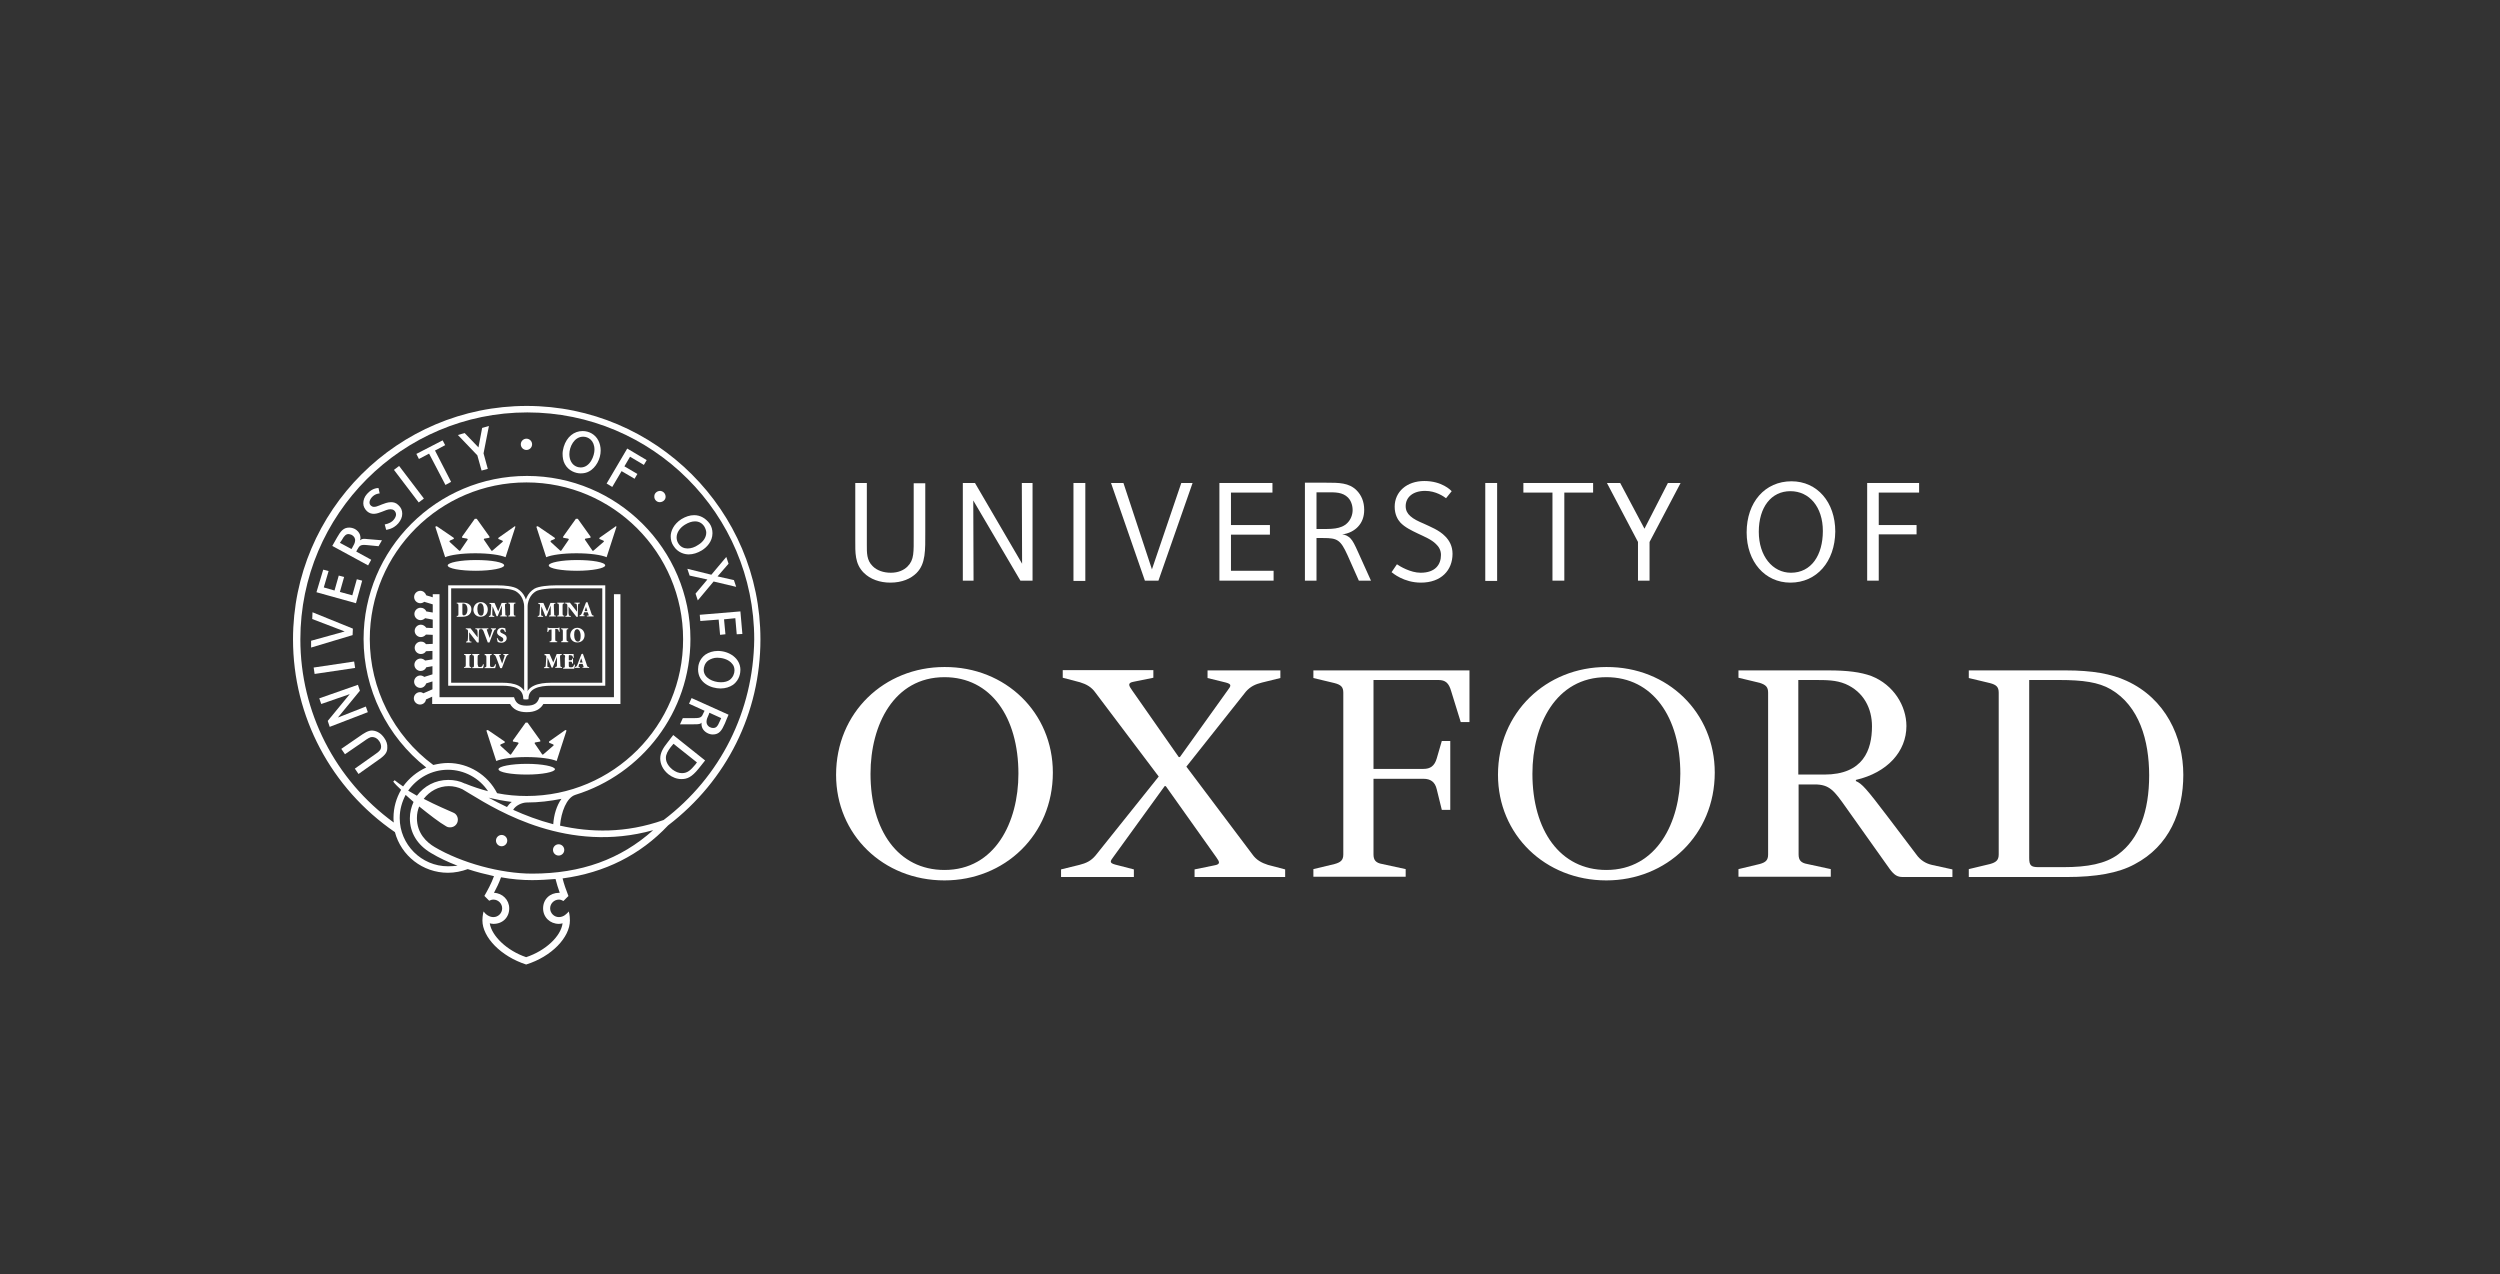 <svg width="155" height="79" viewBox="0 0 155 79" fill="none" xmlns="http://www.w3.org/2000/svg">
<rect x="0" y="0" width="155" height="79" fill="#333333" stroke="none"/>
<g clip-path="url(#clip0_9251_11950)">
<g clip-path="url(#clip1_9251_11950)">
<path d="M32.605 37.785C32.605 37.242 32.43 36.822 32.027 36.578C31.782 36.438 31.292 36.385 30.872 36.385H27.88V42.422H31.135C31.887 42.422 32.482 42.597 32.535 43.263H32.605V37.785Z" stroke="white" stroke-width="0.185" stroke-miterlimit="3.864"/>
<path d="M32.605 37.785C32.605 37.243 32.779 36.823 33.182 36.578C33.427 36.438 34.022 36.385 34.425 36.385H37.434V42.423H34.162C33.41 42.423 32.709 42.598 32.675 43.263H32.605V37.785Z" stroke="white" stroke-width="0.185" stroke-miterlimit="3.864"/>
<path d="M38.065 36.84V43.227H33.445L33.392 43.367C33.305 43.56 33.165 43.752 32.657 43.752C32.15 43.752 32.01 43.56 31.922 43.367L31.87 43.227H27.25V36.84H26.83V37.032L26.427 36.91C26.375 36.752 26.235 36.63 26.06 36.63C25.85 36.63 25.675 36.805 25.675 37.015C25.675 37.225 25.85 37.4 26.06 37.4C26.147 37.4 26.235 37.365 26.305 37.312L26.83 37.47V37.977L26.427 37.907C26.375 37.767 26.235 37.68 26.077 37.68C25.867 37.68 25.692 37.855 25.692 38.065C25.692 38.275 25.867 38.45 26.077 38.45C26.182 38.45 26.287 38.398 26.357 38.328L26.83 38.415V38.94L26.427 38.922C26.357 38.818 26.235 38.73 26.095 38.73C25.885 38.73 25.71 38.905 25.71 39.115C25.71 39.325 25.885 39.5 26.095 39.5C26.217 39.5 26.34 39.43 26.41 39.343L26.83 39.36V39.92L26.41 39.938C26.34 39.833 26.235 39.78 26.095 39.78C25.885 39.78 25.71 39.955 25.71 40.165C25.71 40.375 25.885 40.55 26.095 40.55C26.235 40.55 26.357 40.48 26.41 40.375L26.812 40.358V40.883L26.357 40.953C26.287 40.883 26.182 40.83 26.077 40.83C25.867 40.83 25.692 41.005 25.692 41.215C25.692 41.425 25.867 41.6 26.077 41.6C26.235 41.6 26.375 41.513 26.427 41.373L26.812 41.303V41.81L26.305 41.968C26.235 41.915 26.147 41.88 26.06 41.88C25.85 41.88 25.675 42.055 25.675 42.265C25.675 42.475 25.85 42.65 26.06 42.65C26.235 42.65 26.375 42.528 26.427 42.37L26.812 42.248V42.737L26.252 42.983C26.2 42.947 26.13 42.913 26.042 42.913C25.832 42.913 25.657 43.087 25.657 43.297C25.657 43.508 25.832 43.682 26.042 43.682C26.235 43.682 26.392 43.542 26.41 43.367L26.795 43.193V43.648H31.625C31.817 43.98 32.15 44.155 32.657 44.155C33.165 44.155 33.497 43.98 33.69 43.648H38.467V36.84H38.065Z" fill="white"/>
<path d="M29.508 34.722C28.545 34.722 27.758 34.88 27.758 35.055C27.758 35.248 28.545 35.388 29.508 35.388C30.47 35.388 31.258 35.23 31.258 35.055C31.258 34.862 30.488 34.722 29.508 34.722Z" fill="white"/>
<path d="M31.922 32.623L30.907 33.34L30.89 33.41L31.135 33.515C31.187 33.532 31.187 33.585 31.152 33.602L30.522 34.145H30.47L30.015 33.48C29.98 33.445 29.997 33.392 30.05 33.392L30.347 33.34V33.27L29.56 32.167H29.437L28.65 33.27V33.34L28.947 33.392C29 33.41 29.017 33.445 28.982 33.48L28.527 34.145H28.475L27.88 33.602C27.862 33.585 27.862 33.55 27.897 33.515L28.142 33.41L28.125 33.34L27.075 32.623L26.987 32.657L27.6 34.547C27.915 34.407 28.632 34.303 29.472 34.303C30.312 34.303 31.03 34.407 31.345 34.547L31.957 32.657L31.922 32.623Z" fill="white"/>
<path d="M32.657 47.358C31.695 47.358 30.907 47.515 30.907 47.69C30.907 47.883 31.695 48.023 32.657 48.023C33.62 48.023 34.407 47.865 34.407 47.69C34.39 47.515 33.62 47.358 32.657 47.358Z" fill="white"/>
<path d="M35.055 45.258L34.04 45.975V46.045L34.285 46.15C34.338 46.167 34.338 46.22 34.303 46.237L33.673 46.78H33.62L33.165 46.115C33.13 46.08 33.148 46.028 33.2 46.028L33.498 45.975V45.905L32.71 44.803H32.588L31.8 45.905V45.975L32.098 46.028C32.15 46.045 32.168 46.08 32.133 46.115L31.678 46.78H31.625L31.03 46.237C31.013 46.22 31.013 46.167 31.048 46.15L31.293 46.045V45.975L30.243 45.258L30.155 45.292L30.768 47.182C31.083 47.042 31.8 46.938 32.64 46.938C33.48 46.938 34.198 47.042 34.513 47.182L35.125 45.292L35.055 45.258Z" fill="white"/>
<path d="M35.773 34.722C34.81 34.722 34.023 34.88 34.023 35.055C34.023 35.248 34.81 35.388 35.773 35.388C36.735 35.388 37.523 35.23 37.523 35.055C37.523 34.862 36.735 34.722 35.773 34.722Z" fill="white"/>
<path d="M38.188 32.623L37.173 33.34L37.155 33.41L37.4 33.515C37.453 33.532 37.453 33.585 37.418 33.602L36.788 34.145H36.735L36.28 33.48C36.245 33.445 36.263 33.392 36.315 33.392L36.613 33.34V33.27L35.825 32.167H35.703L34.915 33.27V33.34L35.213 33.392C35.265 33.41 35.283 33.445 35.248 33.48L34.793 34.145H34.74L34.145 33.602C34.128 33.585 34.128 33.55 34.163 33.515L34.408 33.41L34.39 33.34L33.34 32.623L33.253 32.657L33.865 34.547C34.18 34.407 34.898 34.303 35.738 34.303C36.578 34.303 37.295 34.407 37.61 34.547L38.223 32.657L38.188 32.623Z" fill="white"/>
<path d="M28.72 37.365C28.877 37.365 29.017 37.4 29.105 37.487C29.175 37.54 29.227 37.645 29.227 37.767C29.227 38.1 28.982 38.24 28.667 38.24H28.317V38.188C28.422 38.188 28.422 38.17 28.422 38.03V37.575C28.422 37.435 28.405 37.417 28.317 37.417V37.365H28.72ZM28.667 38.013C28.667 38.135 28.702 38.153 28.755 38.153C28.877 38.153 28.982 38.03 28.982 37.785C28.982 37.505 28.842 37.417 28.72 37.417C28.685 37.417 28.667 37.417 28.667 37.435C28.667 37.435 28.667 37.47 28.667 37.505V38.013Z" fill="white"/>
<path d="M30.243 37.785C30.243 38.065 30.051 38.24 29.788 38.24C29.526 38.24 29.351 38.047 29.351 37.803C29.351 37.593 29.491 37.33 29.806 37.33C30.051 37.33 30.243 37.523 30.243 37.785ZM29.596 37.75C29.596 37.995 29.683 38.17 29.823 38.17C29.946 38.17 29.998 38.065 29.998 37.82C29.998 37.557 29.911 37.4 29.788 37.4C29.683 37.4 29.596 37.523 29.596 37.75Z" fill="white"/>
<path d="M31.415 37.365V37.417C31.31 37.435 31.31 37.435 31.31 37.575L31.328 38.013C31.328 38.153 31.328 38.17 31.433 38.17V38.222H31.012V38.17C31.117 38.153 31.117 38.153 31.117 38.013V37.54L30.855 38.205H30.785L30.54 37.593L30.523 37.89C30.523 38.013 30.523 38.065 30.523 38.117C30.523 38.17 30.558 38.188 30.645 38.188V38.24H30.312V38.188C30.383 38.188 30.4 38.17 30.418 38.117C30.418 38.083 30.435 38.013 30.435 37.89L30.453 37.627C30.47 37.453 30.453 37.453 30.348 37.435V37.383H30.663L30.89 37.907L31.1 37.383H31.415V37.365Z" fill="white"/>
<path d="M31.853 38.013C31.853 38.153 31.87 38.17 31.958 38.17V38.222H31.52V38.17C31.608 38.17 31.625 38.153 31.625 38.013V37.575C31.625 37.435 31.608 37.417 31.52 37.417V37.365H31.958V37.417C31.87 37.417 31.853 37.435 31.853 37.575V38.013Z" fill="white"/>
<path d="M29.7 39.833H29.578L29.088 39.203V39.447C29.088 39.587 29.088 39.657 29.105 39.71C29.105 39.763 29.14 39.78 29.228 39.78V39.833H28.895V39.78C28.948 39.78 28.983 39.763 29 39.71C29 39.675 29.018 39.587 29.018 39.447V39.203C29.018 39.097 29.018 39.08 28.983 39.045C28.965 39.01 28.93 39.01 28.878 39.01V38.958H29.175L29.613 39.517V39.343C29.613 39.203 29.613 39.133 29.595 39.08C29.595 39.028 29.56 39.01 29.473 39.01V38.958H29.805V39.01C29.735 39.01 29.7 39.028 29.7 39.08C29.7 39.115 29.683 39.203 29.683 39.343V39.833H29.7Z" fill="white"/>
<path d="M30.242 39.833C30.155 39.587 30.032 39.273 29.98 39.133C29.927 39.028 29.91 39.01 29.84 39.01V38.958H30.277V39.01H30.225C30.172 39.01 30.172 39.028 30.19 39.08C30.207 39.15 30.312 39.413 30.365 39.553C30.4 39.447 30.487 39.185 30.505 39.115C30.54 39.028 30.522 39.028 30.47 39.01H30.435V38.958H30.75V39.01C30.68 39.028 30.662 39.028 30.61 39.15C30.61 39.167 30.435 39.57 30.347 39.833H30.242Z" fill="white"/>
<path d="M30.838 39.553C30.873 39.623 30.943 39.78 31.083 39.78C31.153 39.78 31.205 39.727 31.205 39.64C31.205 39.57 31.153 39.517 31.065 39.483L31.048 39.465C30.943 39.413 30.82 39.343 30.82 39.203C30.82 39.045 30.925 38.922 31.135 38.922C31.17 38.922 31.223 38.922 31.258 38.94C31.293 38.94 31.31 38.958 31.328 38.958C31.328 39.01 31.345 39.08 31.363 39.167L31.31 39.185C31.275 39.097 31.24 39.01 31.135 39.01C31.065 39.01 31.013 39.062 31.013 39.133C31.013 39.203 31.065 39.237 31.153 39.273L31.188 39.29C31.31 39.343 31.415 39.413 31.415 39.57C31.415 39.727 31.275 39.85 31.083 39.85C31.03 39.85 30.978 39.833 30.943 39.833C30.908 39.815 30.873 39.815 30.855 39.797C30.838 39.727 30.82 39.657 30.803 39.57L30.838 39.553Z" fill="white"/>
<path d="M29.105 41.197C29.105 41.337 29.122 41.355 29.21 41.355V41.407H28.773V41.355C28.86 41.355 28.878 41.337 28.878 41.197V40.76C28.878 40.62 28.86 40.602 28.773 40.602V40.55H29.21V40.602C29.122 40.602 29.105 40.62 29.105 40.76V41.197Z" fill="white"/>
<path d="M29.63 41.215C29.63 41.285 29.63 41.32 29.665 41.337C29.683 41.355 29.718 41.355 29.753 41.355C29.788 41.355 29.858 41.355 29.875 41.32C29.893 41.303 29.928 41.267 29.945 41.18L29.998 41.197C29.998 41.25 29.963 41.39 29.945 41.425H29.28V41.373C29.385 41.373 29.385 41.355 29.385 41.215V40.778C29.385 40.638 29.368 40.62 29.28 40.62V40.55H29.718V40.602C29.63 40.602 29.613 40.62 29.613 40.76V41.215H29.63Z" fill="white"/>
<path d="M30.382 41.215C30.382 41.285 30.382 41.32 30.417 41.337C30.435 41.355 30.47 41.355 30.505 41.355C30.54 41.355 30.61 41.355 30.627 41.32C30.645 41.303 30.68 41.267 30.697 41.18L30.75 41.197C30.75 41.25 30.715 41.39 30.697 41.425H30.05V41.373C30.155 41.373 30.155 41.355 30.155 41.215V40.778C30.155 40.638 30.137 40.62 30.05 40.62V40.55H30.487V40.602C30.4 40.602 30.382 40.62 30.382 40.76V41.215Z" fill="white"/>
<path d="M31.013 41.425C30.925 41.18 30.803 40.865 30.75 40.725C30.698 40.62 30.68 40.602 30.61 40.602V40.55H31.048V40.602H30.995C30.943 40.602 30.943 40.62 30.96 40.672C30.978 40.742 31.083 41.005 31.135 41.145C31.17 41.04 31.258 40.778 31.275 40.708C31.31 40.62 31.293 40.62 31.24 40.602H31.205V40.55H31.52V40.602C31.45 40.62 31.433 40.62 31.38 40.742C31.38 40.76 31.205 41.163 31.118 41.425H31.013Z" fill="white"/>
<path d="M34.442 37.365V37.417C34.337 37.435 34.337 37.435 34.337 37.575L34.355 38.013C34.355 38.153 34.355 38.17 34.46 38.17V38.222H34.04V38.17C34.145 38.153 34.145 38.153 34.145 38.013V37.54L33.882 38.205H33.812L33.567 37.593L33.55 37.89C33.55 38.013 33.55 38.065 33.55 38.117C33.55 38.17 33.585 38.188 33.672 38.188V38.24H33.34V38.188C33.41 38.188 33.427 38.17 33.445 38.117C33.445 38.083 33.462 38.013 33.462 37.89L33.48 37.627C33.497 37.453 33.48 37.453 33.375 37.435V37.383H33.69L33.917 37.907L34.127 37.383H34.442V37.365Z" fill="white"/>
<path d="M34.88 38.013C34.88 38.153 34.898 38.17 34.985 38.17V38.222H34.548V38.17C34.635 38.17 34.653 38.153 34.653 38.013V37.575C34.653 37.435 34.635 37.417 34.548 37.417V37.365H34.985V37.417C34.898 37.417 34.88 37.435 34.88 37.575V38.013Z" fill="white"/>
<path d="M35.861 38.24H35.738L35.248 37.61V37.855C35.248 37.995 35.248 38.065 35.266 38.117C35.266 38.17 35.301 38.188 35.388 38.188V38.24H35.056V38.188C35.108 38.188 35.143 38.17 35.161 38.117C35.161 38.083 35.178 38.013 35.178 37.855V37.61C35.178 37.505 35.178 37.487 35.143 37.453C35.126 37.417 35.091 37.417 35.038 37.417V37.365H35.336L35.773 37.925V37.75C35.773 37.61 35.773 37.54 35.756 37.487C35.756 37.435 35.721 37.417 35.616 37.417V37.365H35.948V37.417C35.878 37.417 35.843 37.435 35.843 37.487C35.843 37.523 35.826 37.61 35.826 37.75V38.24H35.861Z" fill="white"/>
<path d="M36.42 38.17H36.455C36.507 38.17 36.507 38.153 36.49 38.1L36.437 37.96H36.21L36.175 38.083C36.157 38.135 36.157 38.153 36.21 38.153H36.245V38.205H35.93V38.153C36 38.135 36.017 38.135 36.07 38.03L36.332 37.347L36.42 37.33L36.507 37.575C36.56 37.733 36.63 37.89 36.665 38.03C36.7 38.153 36.735 38.153 36.805 38.17V38.222H36.385V38.17H36.42ZM36.245 37.89H36.42L36.332 37.627L36.245 37.89Z" fill="white"/>
<path d="M34.425 39.605C34.425 39.745 34.442 39.763 34.547 39.763V39.815H34.075V39.763C34.18 39.763 34.197 39.745 34.197 39.605V39.028H34.18C34.092 39.028 34.057 39.045 34.04 39.062C34.022 39.08 34.005 39.115 33.987 39.185H33.935C33.935 39.08 33.952 38.975 33.952 38.905H33.987C34.005 38.94 34.022 38.94 34.057 38.94H34.582C34.617 38.94 34.617 38.94 34.652 38.905H34.687C34.687 38.958 34.687 39.08 34.705 39.167H34.652C34.635 39.08 34.617 39.045 34.6 39.028C34.582 39.01 34.53 38.992 34.477 38.992H34.425V39.605Z" fill="white"/>
<path d="M35.124 39.605C35.124 39.745 35.142 39.763 35.23 39.763V39.815H34.792V39.763C34.88 39.763 34.897 39.745 34.897 39.605V39.167C34.897 39.028 34.88 39.01 34.792 39.01V38.958H35.23V39.01C35.142 39.01 35.124 39.028 35.124 39.167V39.605Z" fill="white"/>
<path d="M36.245 39.377C36.245 39.657 36.053 39.833 35.79 39.833C35.528 39.833 35.352 39.64 35.352 39.395C35.352 39.185 35.492 38.922 35.807 38.922C36.053 38.94 36.245 39.115 36.245 39.377ZM35.597 39.36C35.597 39.605 35.685 39.78 35.825 39.78C35.947 39.78 36 39.675 36 39.43C36 39.167 35.895 39.01 35.79 39.01C35.667 39.01 35.597 39.115 35.597 39.36Z" fill="white"/>
<path d="M34.828 40.55V40.602C34.723 40.62 34.723 40.62 34.723 40.76L34.741 41.197C34.741 41.337 34.741 41.355 34.846 41.355V41.407H34.426V41.355C34.531 41.337 34.531 41.337 34.531 41.197V40.725L34.268 41.39H34.198L33.953 40.778L33.936 41.075C33.936 41.197 33.936 41.25 33.936 41.303C33.936 41.355 33.971 41.373 34.058 41.373V41.425H33.726V41.373C33.796 41.373 33.813 41.355 33.831 41.303C33.831 41.267 33.848 41.197 33.848 41.075L33.866 40.812C33.883 40.638 33.866 40.638 33.761 40.62V40.55H34.076L34.303 41.075L34.513 40.55H34.828Z" fill="white"/>
<path d="M35.038 40.76C35.038 40.62 35.02 40.602 34.932 40.602V40.55H35.562C35.562 40.568 35.562 40.672 35.58 40.778H35.528C35.51 40.708 35.492 40.672 35.475 40.655C35.458 40.638 35.405 40.62 35.335 40.62H35.318C35.265 40.62 35.265 40.62 35.265 40.672V40.935H35.335C35.458 40.935 35.458 40.935 35.475 40.83H35.528V41.145H35.475C35.458 41.023 35.458 41.023 35.335 41.023H35.265V41.233C35.265 41.303 35.265 41.337 35.3 41.355C35.318 41.373 35.352 41.373 35.388 41.373C35.44 41.373 35.492 41.373 35.528 41.337C35.545 41.32 35.58 41.267 35.597 41.197L35.65 41.215C35.65 41.285 35.615 41.425 35.597 41.46H34.915V41.407C35.02 41.39 35.02 41.39 35.02 41.25V40.76H35.038Z" fill="white"/>
<path d="M36.104 41.373H36.139C36.192 41.373 36.192 41.355 36.174 41.303L36.122 41.163H35.912L35.877 41.285C35.859 41.337 35.859 41.355 35.912 41.355H35.947V41.407H35.649V41.355C35.719 41.337 35.737 41.337 35.789 41.233L36.052 40.55L36.139 40.532L36.227 40.778C36.279 40.935 36.349 41.093 36.384 41.233C36.419 41.355 36.454 41.355 36.524 41.355V41.407H36.104V41.373ZM35.947 41.075H36.122L36.034 40.812L35.947 41.075Z" fill="white"/>
<path d="M31.45 52.117C31.45 52.31 31.293 52.468 31.1 52.468C30.907 52.468 30.75 52.31 30.75 52.117C30.75 51.925 30.907 51.767 31.1 51.767C31.293 51.767 31.45 51.925 31.45 52.117Z" fill="white"/>
<path d="M34.985 52.695C34.985 52.888 34.828 53.045 34.635 53.045C34.443 53.045 34.285 52.888 34.285 52.695C34.285 52.502 34.443 52.345 34.635 52.345C34.828 52.345 34.985 52.502 34.985 52.695Z" fill="white"/>
<path d="M32.99 27.547C32.99 27.74 32.833 27.898 32.64 27.898C32.447 27.898 32.29 27.74 32.29 27.547C32.29 27.355 32.447 27.198 32.64 27.198C32.833 27.198 32.99 27.355 32.99 27.547Z" fill="white"/>
<path d="M41.268 30.802C41.268 30.995 41.093 31.135 40.9 31.135C40.708 31.135 40.55 30.96 40.568 30.767C40.568 30.575 40.743 30.435 40.935 30.435C41.128 30.453 41.268 30.61 41.268 30.802Z" fill="white"/>
<path d="M23.82 45.748C23.96 45.94 24.03 46.15 24.013 46.36C24.013 46.605 23.925 46.797 23.488 47.095L22.228 47.987L22 47.655C22 47.655 23.295 46.745 23.313 46.727C23.54 46.57 23.628 46.465 23.628 46.29C23.628 46.185 23.593 46.062 23.505 45.94C23.383 45.765 23.225 45.695 23.068 45.695C22.945 45.695 22.805 45.782 22.56 45.958L21.388 46.763L21.16 46.43L22.28 45.66C22.595 45.432 22.84 45.292 23.068 45.292C23.418 45.31 23.663 45.52 23.82 45.748Z" fill="white"/>
<path d="M19.795 43.297L22.192 42.458L22.315 42.825L20.95 44.487L22.682 43.805L22.805 44.155L20.442 45.065L20.32 44.697L21.685 43.035L19.917 43.648L19.795 43.297Z" fill="white"/>
<path d="M21.957 41.014L19.447 41.387L19.506 41.785L22.017 41.412L21.957 41.014Z" fill="white"/>
<path d="M19.358 38.38L19.376 37.96L21.878 38.975L21.861 39.377L19.288 40.148V39.727L21.371 39.15L19.358 38.38Z" fill="white"/>
<path d="M21.651 32.71C21.301 32.71 21.126 32.92 20.898 33.322L20.601 33.847L22.823 35.055L23.016 34.705L22.088 34.197L22.141 34.093C22.298 33.812 22.351 33.76 22.753 33.795L23.471 33.865L23.681 33.498L22.841 33.428C22.666 33.41 22.543 33.392 22.438 33.428C22.403 33.445 22.368 33.462 22.316 33.498C22.333 33.445 22.351 33.41 22.351 33.358C22.351 33.288 22.333 33.218 22.316 33.148C22.263 33.008 22.158 32.885 22.001 32.797C21.896 32.745 21.773 32.71 21.651 32.71ZM21.196 33.48C21.336 33.218 21.458 33.112 21.598 33.112C21.651 33.112 21.738 33.13 21.808 33.165C21.896 33.218 21.983 33.305 22.001 33.392C22.018 33.428 22.018 33.462 22.018 33.498C22.018 33.655 21.931 33.795 21.843 33.953L21.791 34.04L21.073 33.655L21.196 33.48Z" fill="white"/>
<path d="M24.745 28.889L24.425 29.132L25.96 31.152L26.281 30.909L24.745 28.889Z" fill="white"/>
<path d="M25.815 28.142L27.443 27.302L27.6 27.6L26.97 27.933L27.968 29.875L27.618 30.067L26.603 28.125L25.973 28.457L25.815 28.142Z" fill="white"/>
<path d="M29.893 26.532L30.313 26.41L29.98 28.108L30.243 29.07L29.858 29.175L29.595 28.23L28.388 26.97L28.808 26.848L29.665 27.74L29.893 26.532Z" fill="white"/>
<path d="M37.61 29.98L38.888 27.81L40.095 28.527L39.92 28.825L39.063 28.317L38.713 28.913L39.518 29.385L39.343 29.683L38.538 29.21L37.96 30.19L37.61 29.98Z" fill="white"/>
<path d="M44.103 35.633L45.03 34.53L45.17 34.95L44.488 35.737L45.503 35.965L45.643 36.385L44.243 36.053L43.263 37.225L43.123 36.805L43.858 35.93L42.755 35.685L42.615 35.265L44.103 35.633Z" fill="white"/>
<path d="M43.385 38.117L45.905 37.907L46.027 39.307L45.677 39.325L45.59 38.328L44.89 38.398L44.977 39.325L44.645 39.36L44.557 38.415L43.42 38.502L43.385 38.117Z" fill="white"/>
<path d="M44.505 40.358C44.208 40.358 43.945 40.445 43.735 40.585C43.35 40.865 43.28 41.267 43.28 41.495C43.28 42.352 44.085 42.685 44.68 42.685C44.978 42.685 45.24 42.597 45.45 42.458C45.87 42.142 45.905 41.688 45.905 41.53C45.905 40.812 45.205 40.358 44.505 40.358ZM44.698 42.3C44.208 42.3 43.63 42.038 43.63 41.53C43.63 41.355 43.7 41.11 43.91 40.953C44.068 40.847 44.26 40.778 44.47 40.778C44.715 40.778 45.17 40.847 45.415 41.18C45.503 41.285 45.538 41.425 45.538 41.565C45.538 41.758 45.45 41.985 45.258 42.142C45.118 42.248 44.925 42.3 44.698 42.3Z" fill="white"/>
<path d="M43.035 31.94C42.773 31.94 42.511 32.028 42.248 32.185C41.758 32.5 41.583 32.938 41.583 33.252C41.583 33.462 41.636 33.672 41.758 33.847C42.02 34.267 42.441 34.373 42.703 34.373C42.965 34.373 43.245 34.285 43.508 34.127C43.823 33.935 44.173 33.568 44.173 33.06C44.173 32.85 44.12 32.64 43.998 32.465C43.753 32.133 43.42 31.94 43.035 31.94ZM42.633 34.005C42.406 34.005 42.196 33.917 42.056 33.69C41.986 33.585 41.95 33.445 41.95 33.322C41.95 33.042 42.126 32.745 42.458 32.535C42.685 32.395 42.895 32.325 43.088 32.325C43.333 32.325 43.526 32.43 43.666 32.64C43.736 32.763 43.788 32.903 43.788 33.025C43.788 33.305 43.613 33.585 43.298 33.778C43.071 33.935 42.843 34.005 42.633 34.005Z" fill="white"/>
<path d="M36.122 26.725C35.597 26.725 35.142 27.075 34.95 27.705C34.915 27.845 34.88 27.985 34.88 28.125C34.88 28.37 34.915 28.58 35.02 28.773C35.247 29.192 35.685 29.35 36 29.35C36.192 29.35 36.367 29.315 36.525 29.227C36.945 29 37.242 28.457 37.242 27.933C37.242 27.705 37.19 27.495 37.102 27.32C36.91 26.935 36.525 26.725 36.122 26.725ZM36 28.983C35.825 28.983 35.545 28.895 35.405 28.615C35.335 28.492 35.3 28.317 35.3 28.16C35.3 27.705 35.597 27.075 36.157 27.075C36.472 27.075 36.857 27.302 36.857 27.88C36.857 28.247 36.595 28.983 36 28.983Z" fill="white"/>
<path d="M22.123 35.913L22.455 36L22.07 37.4L19.62 36.718L20.04 35.318L20.373 35.405L20.075 36.42L20.74 36.612L21.003 35.685L21.335 35.773L21.073 36.7L21.843 36.91L22.123 35.913Z" fill="white"/>
<path d="M22.752 30.628C23.102 30.225 23.469 30.26 23.469 30.26L23.539 30.593C23.539 30.593 23.259 30.593 23.049 30.837C22.962 30.942 22.909 31.047 22.909 31.152C22.909 31.24 22.944 31.31 23.014 31.363C23.189 31.52 23.487 31.345 23.679 31.275C23.819 31.223 24.029 31.135 24.239 31.135C24.397 31.135 24.554 31.17 24.694 31.31C24.869 31.468 24.939 31.642 24.939 31.852C24.939 32.062 24.852 32.255 24.694 32.447C24.379 32.815 23.942 32.85 23.942 32.85L23.854 32.517C24.117 32.465 24.309 32.36 24.414 32.22C24.502 32.115 24.554 31.992 24.554 31.905C24.554 31.817 24.519 31.712 24.432 31.642C24.362 31.59 24.292 31.573 24.204 31.573C24.047 31.573 23.854 31.66 23.679 31.73C23.364 31.852 23.049 31.957 22.752 31.695C22.612 31.555 22.524 31.398 22.524 31.205C22.524 31.012 22.594 30.802 22.752 30.628Z" fill="white"/>
<path d="M42.72 43.63L43.683 44.068L43.63 44.172C43.508 44.47 43.455 44.523 43.053 44.523H42.335L42.16 44.907H43C43.175 44.907 43.298 44.907 43.403 44.873C43.438 44.855 43.473 44.837 43.508 44.803C43.508 44.82 43.49 44.837 43.49 44.873C43.49 44.96 43.508 45.065 43.543 45.135C43.665 45.398 43.963 45.538 44.19 45.538C44.593 45.538 44.75 45.292 44.943 44.855C44.943 44.837 45.17 44.312 45.17 44.312L42.878 43.28L42.72 43.63ZM44.208 45.135C44.085 45.135 43.893 45.065 43.823 44.873C43.805 44.82 43.805 44.767 43.805 44.733C43.805 44.593 43.875 44.453 43.945 44.295L43.98 44.19L44.715 44.523L44.628 44.715C44.488 45.047 44.4 45.135 44.208 45.135Z" fill="white"/>
<path d="M41.39 46.028C41.127 46.36 40.935 46.657 40.935 47.025C40.935 47.34 41.075 47.708 41.442 48.005C41.687 48.197 41.967 48.303 42.247 48.303C42.597 48.303 42.877 48.197 43.315 47.655L43.717 47.148L41.74 45.572L41.39 46.028ZM42.282 47.935C42.09 47.935 41.897 47.865 41.687 47.708C41.495 47.55 41.285 47.305 41.285 46.99C41.285 46.763 41.407 46.553 41.582 46.325L41.757 46.115L43.21 47.27L43.105 47.41C42.825 47.742 42.632 47.935 42.282 47.935Z" fill="white"/>
<path d="M47.147 39.64C47.147 31.66 40.637 25.168 32.657 25.168C24.66 25.168 18.167 31.66 18.167 39.64C18.167 44.435 20.529 48.88 24.485 51.593C24.869 53.045 26.2 54.112 27.774 54.112C28.195 54.112 28.614 54.025 29 53.885C29.524 54.06 30.084 54.2 30.627 54.322C30.47 54.76 30.242 55.18 30.032 55.547C30.032 55.547 30.032 55.547 30.049 55.547H30.032L30.329 55.845C30.399 55.81 30.487 55.775 30.592 55.775C30.89 55.775 31.134 56.02 31.134 56.318C31.134 56.615 30.89 56.86 30.592 56.86C30.329 56.86 30.102 56.685 29.98 56.51C29.98 56.51 29.91 56.755 29.91 57.07C29.91 58.102 31.047 59.292 32.622 59.8C34.197 59.31 35.334 58.12 35.334 57.07C35.334 56.72 35.264 56.51 35.264 56.51C35.142 56.65 34.95 56.86 34.652 56.86C34.355 56.86 34.109 56.615 34.109 56.318C34.109 56.02 34.355 55.775 34.652 55.775C34.757 55.775 34.844 55.81 34.932 55.862L35.23 55.565H35.247C35.09 55.163 34.967 54.812 34.88 54.462C37.487 54.112 39.692 53.01 41.425 51.172C45.065 48.39 47.147 44.19 47.147 39.64ZM27.774 53.71C26.13 53.71 24.782 52.362 24.782 50.718C24.782 50.193 24.922 49.72 25.149 49.282C25.307 49.422 25.465 49.562 25.64 49.72C25.5 50.035 25.412 50.367 25.412 50.735C25.412 51.627 25.867 52.38 26.724 52.888C27.215 53.185 27.774 53.447 28.369 53.675C28.177 53.693 27.985 53.71 27.774 53.71ZM32.657 49.352C32.044 49.352 31.432 49.3 30.82 49.178C30.242 48.04 29.052 47.305 27.774 47.305C27.459 47.305 27.162 47.358 26.864 47.428C24.397 45.608 22.927 42.685 22.927 39.623C22.927 34.267 27.285 29.91 32.639 29.91C37.995 29.91 42.352 34.267 42.352 39.623C42.37 44.995 38.012 49.352 32.657 49.352ZM34.809 49.528C34.512 49.947 34.337 50.525 34.302 51.102C33.374 50.858 32.552 50.542 31.817 50.21C31.957 49.947 32.359 49.755 32.657 49.755C33.392 49.755 34.109 49.667 34.809 49.528ZM31.73 49.72C31.607 49.807 31.502 49.93 31.432 50.035C31.064 49.86 30.61 49.633 30.294 49.458C30.732 49.562 31.292 49.667 31.73 49.72ZM27.774 47.725C28.772 47.725 29.717 48.233 30.259 49.055C29.787 48.932 29.314 48.775 28.842 48.583H28.825C28.509 48.425 28.16 48.355 27.792 48.355C26.987 48.355 26.287 48.74 25.849 49.335C25.674 49.23 25.482 49.125 25.307 49.02C25.867 48.233 26.759 47.725 27.774 47.725ZM34.652 55.355C34.109 55.355 33.672 55.74 33.672 56.318C33.672 56.877 34.109 57.28 34.652 57.28C34.739 57.28 34.809 57.263 34.88 57.245C34.775 58.05 33.83 58.943 32.622 59.345C31.432 58.943 30.487 58.032 30.364 57.245C30.434 57.263 30.522 57.28 30.592 57.28C31.169 57.28 31.572 56.877 31.572 56.318C31.572 55.792 31.152 55.373 30.627 55.355C30.785 55.057 30.942 54.742 31.064 54.392C31.73 54.515 32.377 54.568 32.989 54.568C33.497 54.568 33.969 54.532 34.442 54.498C34.512 54.778 34.599 55.057 34.705 55.355C34.687 55.355 34.669 55.355 34.652 55.355ZM32.989 54.165C31.047 54.165 28.614 53.5 26.952 52.52C26.445 52.222 25.849 51.663 25.849 50.718C25.849 50.455 25.902 50.21 25.989 50C26.619 50.508 27.25 50.998 27.652 51.225C27.739 51.278 27.792 51.295 27.915 51.295C28.177 51.295 28.387 51.085 28.387 50.822C28.387 50.63 28.282 50.455 28.107 50.385C27.757 50.227 27.04 49.93 26.27 49.528C26.637 49.055 27.197 48.74 27.827 48.74C28.125 48.74 28.404 48.81 28.667 48.932L29.192 49.248C30.89 50.28 35.247 52.94 40.497 51.47C38.484 53.273 36.035 54.165 32.989 54.165ZM41.145 50.84C38.782 51.68 36.594 51.61 34.722 51.19C34.792 50.35 35.124 49.458 35.667 49.282C39.797 48.005 42.807 44.155 42.807 39.623C42.807 34.04 38.257 29.508 32.675 29.508C27.075 29.508 22.542 34.04 22.542 39.623C22.542 42.72 23.994 45.678 26.427 47.585C25.849 47.847 25.36 48.25 24.992 48.758C24.799 48.635 24.625 48.495 24.467 48.373L24.38 48.46C24.485 48.6 24.66 48.775 24.869 48.968C24.572 49.475 24.397 50.07 24.397 50.7C24.397 50.805 24.397 50.892 24.415 50.998C20.774 48.355 18.622 44.138 18.622 39.64C18.622 31.887 24.939 25.57 32.692 25.57C40.444 25.57 46.762 31.87 46.762 39.64C46.709 44.085 44.679 48.163 41.145 50.84Z" fill="white"/>
<path d="M65.277 47.9C65.277 51.767 62.284 54.585 58.557 54.585C54.759 54.585 51.837 51.75 51.837 48.04C51.837 44.172 54.829 41.355 58.557 41.355C62.354 41.337 65.277 44.19 65.277 47.9ZM63.142 47.97C63.142 44.453 61.427 41.985 58.557 41.985C55.424 41.985 53.972 44.943 53.972 47.97C53.972 51.487 55.687 53.938 58.557 53.938C61.689 53.938 63.142 50.98 63.142 47.97Z" fill="white"/>
<path d="M106.315 47.9C106.315 51.767 103.323 54.585 99.595 54.585C95.797 54.585 92.875 51.75 92.875 48.04C92.875 44.172 95.868 41.355 99.595 41.355C103.41 41.337 106.315 44.19 106.315 47.9ZM104.18 47.97C104.18 44.453 102.465 41.985 99.595 41.985C96.463 41.985 95.01 44.943 95.01 47.97C95.01 51.487 96.725 53.938 99.595 53.938C102.728 53.938 104.18 50.98 104.18 47.97Z" fill="white"/>
<path d="M111.513 48.023H113.105C115.52 48.023 116.063 46.5 116.063 45.03C116.063 43.928 115.555 42.895 114.418 42.405C113.823 42.16 113.245 42.16 112.458 42.16H111.495V48.023H111.513ZM114.47 50.087C113.718 49.02 113.438 48.635 112.51 48.635H111.513V52.975C111.513 53.325 111.653 53.5 112.055 53.57L113.508 53.885V54.358H107.785V53.885L109.098 53.57C109.483 53.465 109.623 53.325 109.623 52.975V42.947C109.623 42.597 109.483 42.458 109.098 42.335L107.785 42.02V41.565H113.368C114.54 41.565 115.363 41.67 116.028 41.915C117.41 42.458 118.198 43.77 118.198 45.013C118.198 46.587 117.025 47.9 115.065 48.355V48.425C115.45 48.6 115.678 48.845 117.06 50.665L118.81 52.975C119.055 53.325 119.388 53.535 119.773 53.623L121.05 53.903V54.375H117.988C117.638 54.375 117.445 54.27 117.13 53.833L114.47 50.087Z" fill="white"/>
<path d="M89.392 45.94H89.917V50.21H89.392L89.077 48.932C88.972 48.477 88.692 48.285 88.255 48.285H85.157V52.975C85.157 53.325 85.297 53.5 85.7 53.57L87.152 53.885V54.358H81.43V53.885L82.742 53.57C83.127 53.465 83.285 53.325 83.285 52.975V42.947C83.285 42.597 83.145 42.458 82.742 42.352L81.43 42.038V41.565H91.107V44.767H90.565L89.97 42.843C89.83 42.352 89.62 42.16 89.182 42.16H85.157V47.672H88.255C88.675 47.672 88.937 47.498 89.077 47.025L89.392 45.94Z" fill="white"/>
<path d="M122.065 54.358V53.885L123.378 53.57C123.763 53.465 123.92 53.325 123.92 52.975V42.947C123.92 42.597 123.78 42.458 123.378 42.352L122.065 42.038V41.565H128.085C129.713 41.565 130.903 41.775 131.848 42.212C134.263 43.315 135.365 45.695 135.365 48.04C135.365 50.315 134.508 52.45 132.338 53.587C131.34 54.13 129.958 54.375 128.138 54.375H122.065V54.358ZM125.81 42.16V53.185C125.81 53.657 125.915 53.763 126.388 53.763H127.945C129.433 53.763 130.535 53.553 131.323 52.975C132.635 52.013 133.248 50.28 133.248 48.075C133.248 45.905 132.635 43.77 130.868 42.737C130.115 42.3 129.153 42.16 127.665 42.16H125.81Z" fill="white"/>
<path d="M70.3 53.903V54.375H65.785V53.903L66.923 53.623C67.343 53.517 67.64 53.377 67.92 53.045L71.84 48.145L67.92 42.947C67.675 42.597 67.36 42.422 66.958 42.3L65.89 42.02V41.547H71.508V42.02L70.3 42.265C69.88 42.335 69.985 42.51 70.195 42.807L73.083 46.938H73.153L76.11 42.807C76.32 42.528 76.39 42.422 76.005 42.318L74.868 42.038V41.565H79.383V42.038L78.245 42.318C77.825 42.422 77.528 42.562 77.248 42.877L73.555 47.532L77.65 52.975C77.895 53.325 78.228 53.5 78.613 53.623L79.68 53.903V54.375H74.063V53.903L75.27 53.657C75.69 53.587 75.62 53.447 75.41 53.15L72.278 48.74H72.208L69.04 53.115C68.83 53.395 68.76 53.5 69.145 53.605L70.3 53.903Z" fill="white"/>
<path d="M56.824 35.528C56.474 35.877 55.932 36.123 55.197 36.123C54.549 36.123 53.954 35.913 53.552 35.51C52.992 34.95 53.027 34.25 53.027 33.498V29.945H53.744V33.778C53.744 34.267 53.727 34.74 54.112 35.108C54.374 35.37 54.777 35.51 55.232 35.51C55.687 35.51 56.037 35.352 56.264 35.125C56.684 34.705 56.649 34.25 56.649 33.165V29.962H57.367V32.99C57.367 34.11 57.402 34.95 56.824 35.528Z" fill="white"/>
<path d="M63.265 36L60.343 31.03L60.36 36H59.695V29.945H60.448L63.37 34.95L63.353 29.945H64.018V36H63.265Z" fill="white"/>
<path d="M67.29 29.945H66.555V36.017H67.29V29.945Z" fill="white"/>
<path d="M71.823 36H70.983L68.883 29.945H69.653L71.42 35.3L73.24 29.945H73.94L71.823 36Z" fill="white"/>
<path d="M75.603 36V29.945H78.892V30.54H76.32V32.553H78.735V33.148H76.32V35.388H78.963V36H75.603Z" fill="white"/>
<path d="M83.583 30.855C83.233 30.505 82.778 30.523 82.288 30.523H81.623V32.797H81.868C82.48 32.797 83.145 32.833 83.548 32.413C83.74 32.22 83.863 31.922 83.863 31.625C83.863 31.275 83.723 30.995 83.583 30.855ZM84.248 36L83.548 34.425C83.11 33.462 82.918 33.358 82.043 33.358H81.623V36H80.905V29.927H82.218C83.023 29.927 83.635 29.927 84.108 30.4C84.405 30.698 84.58 31.1 84.58 31.608C84.58 32.028 84.458 32.377 84.195 32.657C83.985 32.885 83.618 33.095 83.215 33.13C83.425 33.148 83.6 33.252 83.723 33.375C83.88 33.532 84.003 33.795 84.178 34.18L85 36H84.248Z" fill="white"/>
<path d="M92.822 29.945H92.087V36.017H92.822V29.945Z" fill="white"/>
<path d="M96.988 30.54V36H96.253V30.54H94.45V29.945H98.773V30.54H96.988Z" fill="white"/>
<path d="M102.272 33.602V36H101.555V33.602L99.63 29.945H100.452L101.957 32.78L103.41 29.945H104.197L102.272 33.602Z" fill="white"/>
<path d="M111.004 30.453C109.814 30.453 109.045 31.45 109.045 32.972C109.045 34.477 109.902 35.51 111.039 35.51C112.299 35.51 113.017 34.425 113.017 32.92C113.017 31.433 112.177 30.453 111.004 30.453ZM111.004 36.123C109.429 36.123 108.292 34.828 108.292 33.008C108.292 31.135 109.429 29.84 111.074 29.84C112.667 29.84 113.787 31.135 113.787 32.955C113.769 34.828 112.632 36.123 111.004 36.123Z" fill="white"/>
<path d="M116.482 30.54V32.553H118.827V33.13H116.482V36H115.765V29.945H118.985V30.54H116.482Z" fill="white"/>
<path d="M86.47 31.415C86.47 30.488 87.222 29.823 88.307 29.823C89.41 29.823 89.952 30.4 90.005 30.453L89.655 30.89C89.515 30.785 89.025 30.435 88.36 30.435C87.59 30.435 87.152 30.837 87.152 31.38C87.152 31.642 87.257 31.835 87.432 31.992C87.642 32.185 87.94 32.325 88.272 32.465C88.675 32.657 89.235 32.867 89.602 33.252C89.865 33.515 90.057 33.865 90.057 34.337C90.057 35.352 89.357 36.123 88.097 36.123C87.03 36.123 86.347 35.528 86.277 35.475L86.61 34.985C86.785 35.108 87.45 35.51 88.08 35.51C88.99 35.51 89.34 35.002 89.34 34.407C89.34 34.127 89.217 33.9 89.025 33.725C88.745 33.445 88.307 33.27 87.905 33.078C87.502 32.885 87.1 32.693 86.82 32.395C86.662 32.22 86.47 31.905 86.47 31.415Z" fill="white"/>
</g>
</g>
<defs>
<clipPath id="clip0_9251_11950">
<rect width="155" height="79" fill="white"/>
</clipPath>
<clipPath id="clip1_9251_11950">
<rect width="140" height="105" fill="white" transform="translate(8 -13)"/>
</clipPath>
</defs>
</svg>
